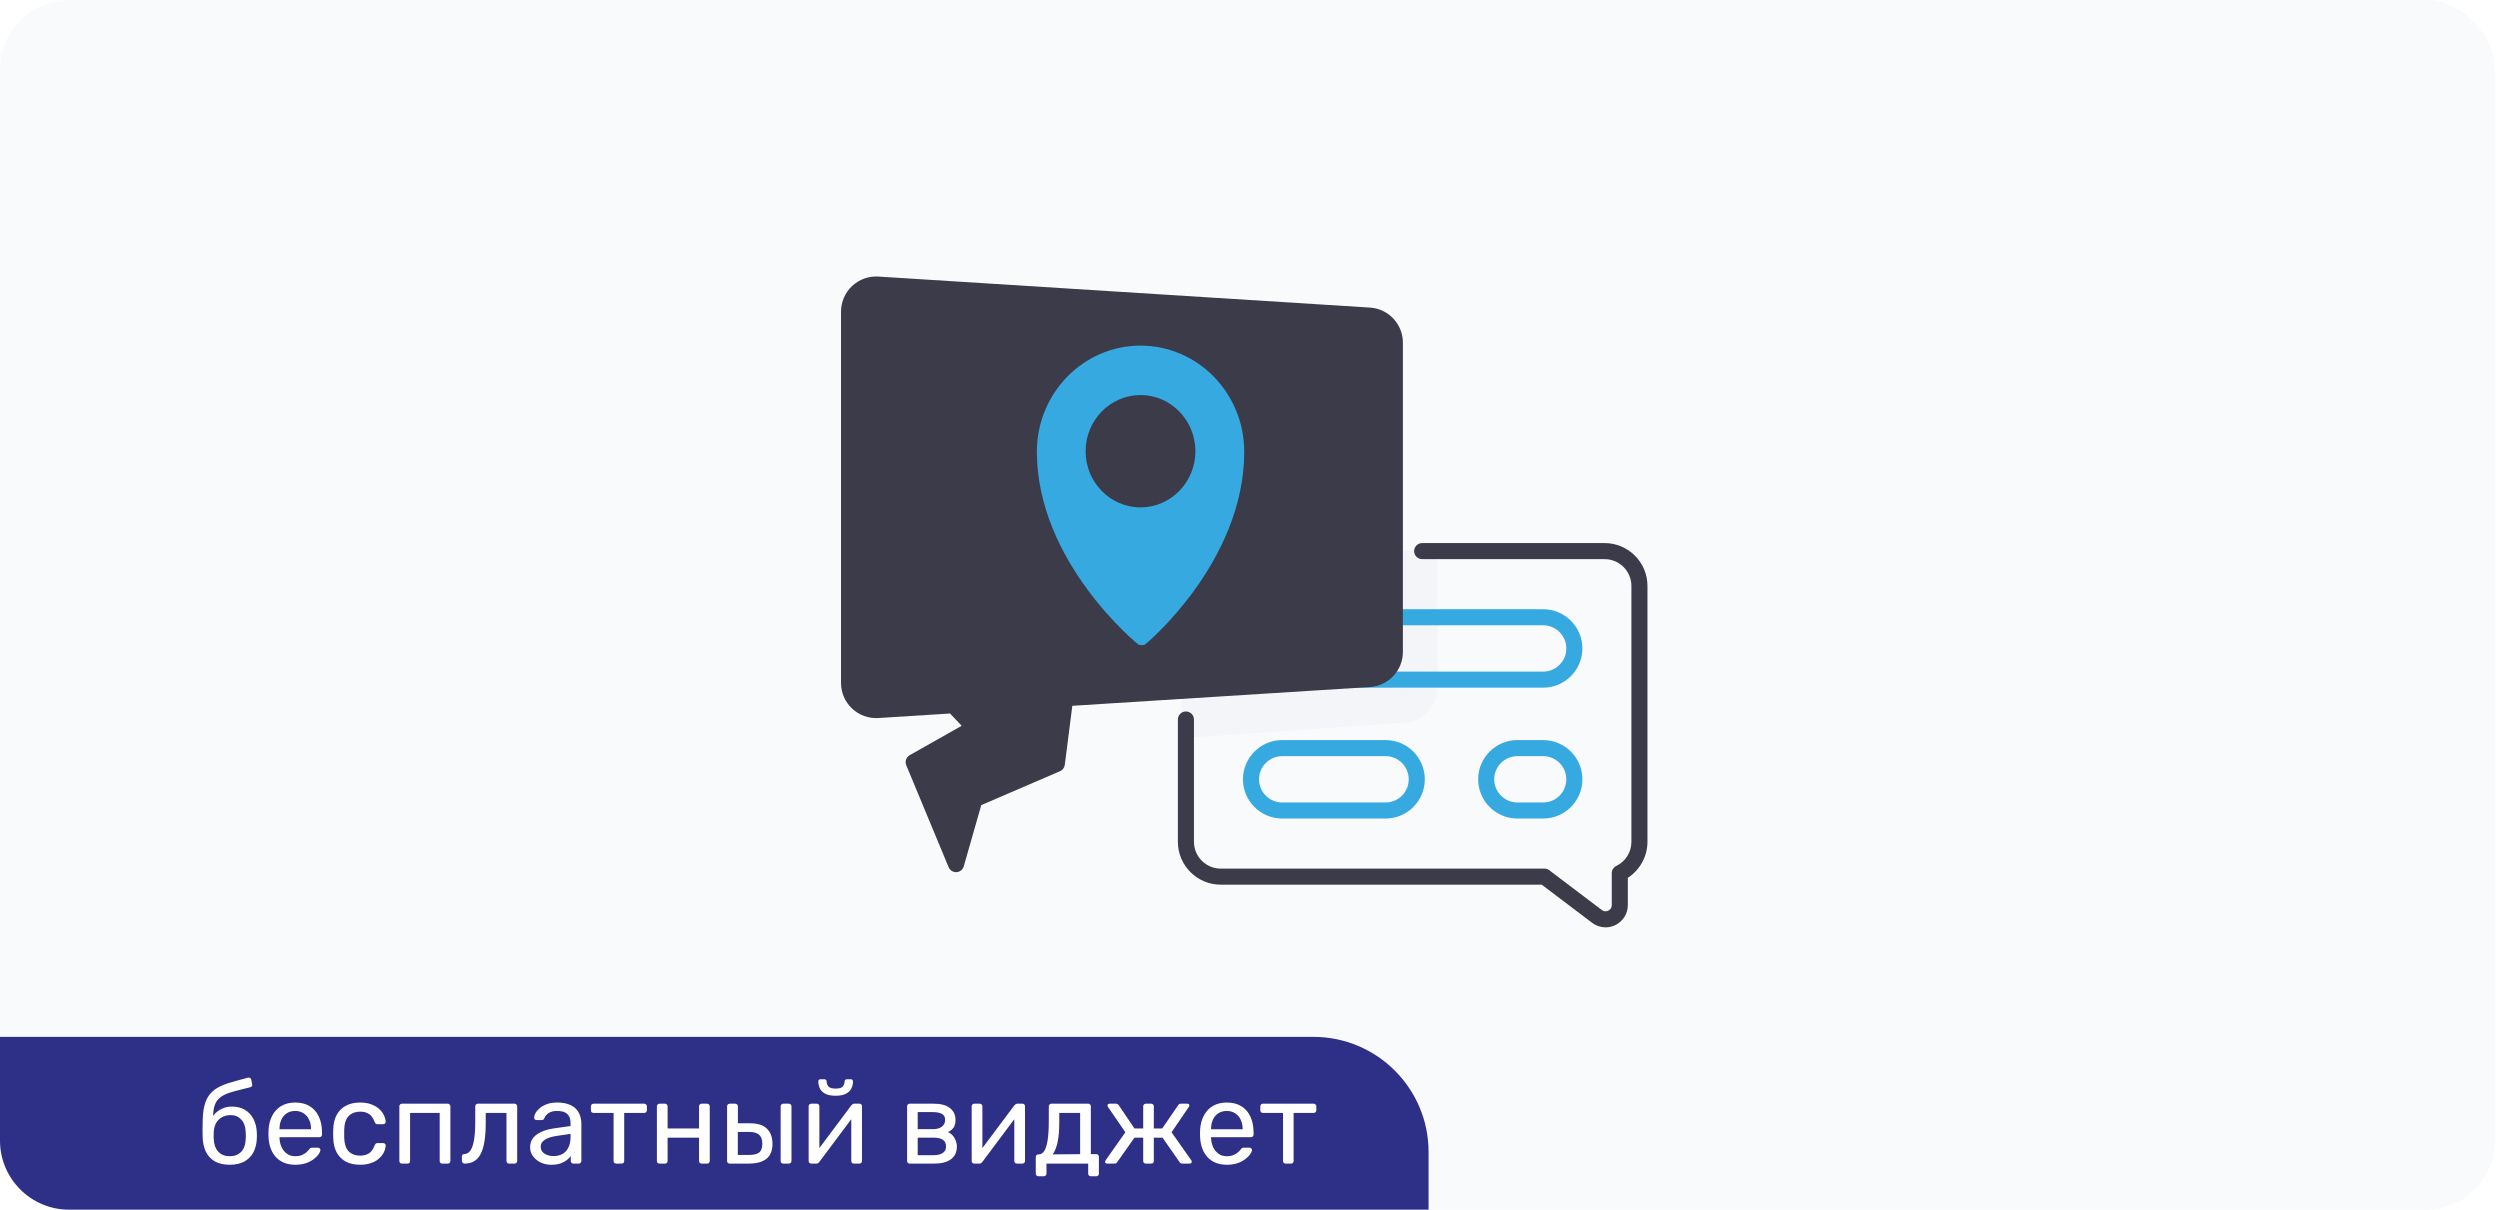 <?xml version="1.0" encoding="UTF-8"?> <svg xmlns="http://www.w3.org/2000/svg" width="217" height="105" viewBox="0 0 217 105" fill="none"> <g opacity="0.5" filter="url(#filter0_i_451_167)"> <rect width="216.58" height="105" rx="6" fill="#F4F5F8"></rect> </g> <path d="M120.963 47.792V56.692C120.963 57.924 119.964 58.923 118.732 58.923L102.572 60.263V64.071L121.818 62.73C123.433 62.73 124.746 61.417 124.746 59.802V47.792L120.963 47.792Z" fill="#F4F5F8"></path> <path d="M133.946 59.69H117.981C117.605 59.69 117.296 59.392 117.284 59.015C117.272 58.639 117.561 58.321 117.937 58.297L118.828 58.241C118.942 58.234 119.049 58.254 119.147 58.296H133.946C135.055 58.296 135.957 57.394 135.957 56.285C135.957 55.176 135.055 54.274 133.946 54.274H121.074C120.689 54.274 120.377 53.962 120.377 53.577C120.377 53.192 120.689 52.88 121.074 52.88H133.946C135.824 52.88 137.351 54.407 137.351 56.285C137.351 58.163 135.823 59.69 133.946 59.69Z" fill="#36A9E1"></path> <path d="M118.916 26.698L76.239 24.006C75.401 23.953 74.573 24.252 73.962 24.825C73.351 25.399 73 26.209 73 27.047V59.284C73 60.122 73.35 60.931 73.962 61.505C74.573 62.079 75.404 62.378 76.239 62.325L82.462 61.932L83.474 62.998L78.963 65.548C78.656 65.721 78.527 66.097 78.663 66.422L82.341 75.273C82.45 75.535 82.704 75.703 82.985 75.703C82.998 75.703 83.011 75.703 83.025 75.702C83.321 75.685 83.574 75.483 83.655 75.197L85.174 69.883L92.007 66.94C92.234 66.843 92.392 66.633 92.423 66.388L93.078 61.263L118.916 59.633C120.517 59.532 121.771 58.196 121.771 56.592V29.739C121.771 28.135 120.517 26.799 118.916 26.698Z" fill="#3B3B49"></path> <path d="M133.946 71.049H131.71C129.833 71.049 128.305 69.522 128.305 67.644C128.305 65.766 129.833 64.238 131.71 64.238H133.946C135.824 64.238 137.351 65.766 137.351 67.644C137.351 69.522 135.824 71.049 133.946 71.049ZM131.71 65.633C130.601 65.633 129.699 66.535 129.699 67.644C129.699 68.753 130.601 69.655 131.71 69.655H133.946C135.055 69.655 135.957 68.753 135.957 67.644C135.957 66.535 135.055 65.633 133.946 65.633H131.71Z" fill="#36A9E1"></path> <path d="M120.267 71.049H111.294C109.417 71.049 107.889 69.522 107.889 67.644C107.889 65.766 109.417 64.238 111.294 64.238H120.267C122.145 64.238 123.673 65.766 123.673 67.644C123.673 69.522 122.145 71.049 120.267 71.049ZM111.294 65.633C110.186 65.633 109.283 66.535 109.283 67.644C109.283 68.753 110.186 69.655 111.294 69.655H120.267C121.376 69.655 122.278 68.753 122.278 67.644C122.278 66.535 121.376 65.633 120.267 65.633H111.294Z" fill="#36A9E1"></path> <path d="M139.361 80.495C138.95 80.495 138.542 80.361 138.198 80.101L133.823 76.79H105.96C103.909 76.79 102.24 75.121 102.24 73.07V62.452C102.24 62.067 102.552 61.755 102.937 61.755C103.323 61.755 103.635 62.067 103.635 62.452V73.07C103.635 74.352 104.678 75.395 105.96 75.395H134.057C134.209 75.395 134.357 75.445 134.478 75.537L139.039 78.99C139.279 79.171 139.513 79.087 139.603 79.042C139.692 78.998 139.901 78.862 139.901 78.561V75.791C139.901 75.524 140.053 75.28 140.293 75.164C141.103 74.771 141.606 73.969 141.606 73.07V50.858C141.606 49.576 140.563 48.533 139.281 48.533H123.445C123.059 48.533 122.747 48.221 122.747 47.836C122.747 47.451 123.059 47.139 123.445 47.139H139.281C141.331 47.139 143 48.807 143 50.858V73.07C143 74.335 142.343 75.518 141.295 76.197V78.561C141.295 79.299 140.884 79.962 140.223 80.291C139.949 80.427 139.654 80.495 139.361 80.495Z" fill="#3B3B49"></path> <path d="M99 30C94.032 30 90 34.125 90 39.209C90 48.786 98.739 55.914 98.823 55.953C98.915 55.984 99 56 99.1 56C99.192 56 99.284 55.984 99.369 55.953C99.461 55.921 108 48.794 108 39.209C108 34.125 103.961 30 99 30ZM99 44.041C96.366 44.041 94.231 41.849 94.231 39.169C94.231 36.474 96.374 34.29 99 34.29C101.626 34.29 103.761 36.482 103.761 39.169C103.761 41.849 101.626 44.041 99 44.041Z" fill="#36A9E1"></path> <path d="M0 90H114C119.523 90 124 94.477 124 100V105H6C2.686 105 0 102.314 0 99V90Z" fill="#2E2F86"></path> <path d="M19.94 101.1C19.427 101.1 18.997 101.003 18.65 100.81C18.31 100.61 18.05 100.33 17.87 99.97C17.697 99.603 17.603 99.18 17.59 98.7C17.583 98.5 17.58 98.3 17.58 98.1C17.58 97.9 17.583 97.7 17.59 97.5C17.59 96.893 17.64 96.39 17.74 95.99C17.84 95.59 17.99 95.263 18.19 95.01C18.397 94.75 18.657 94.537 18.97 94.37C19.283 94.203 19.653 94.06 20.08 93.94C20.507 93.813 20.993 93.68 21.54 93.54C21.6 93.527 21.657 93.537 21.71 93.57C21.77 93.603 21.803 93.65 21.81 93.71L21.89 94.12C21.903 94.18 21.893 94.233 21.86 94.28C21.833 94.327 21.79 94.357 21.73 94.37C21.23 94.497 20.793 94.607 20.42 94.7C20.047 94.793 19.733 94.903 19.48 95.03C19.227 95.15 19.023 95.307 18.87 95.5C18.717 95.693 18.61 95.95 18.55 96.27C18.497 96.59 18.48 97 18.5 97.5L18.28 97.41C18.313 97.163 18.417 96.94 18.59 96.74C18.77 96.533 18.993 96.367 19.26 96.24C19.527 96.113 19.81 96.05 20.11 96.05C20.57 96.05 20.957 96.147 21.27 96.34C21.59 96.533 21.833 96.797 22 97.13C22.173 97.463 22.27 97.847 22.29 98.28C22.303 98.507 22.303 98.703 22.29 98.87C22.27 99.303 22.17 99.69 21.99 100.03C21.81 100.363 21.55 100.627 21.21 100.82C20.87 101.007 20.447 101.1 19.94 101.1ZM19.94 100.36C20.36 100.36 20.693 100.23 20.94 99.97C21.187 99.71 21.317 99.33 21.33 98.83C21.337 98.763 21.34 98.687 21.34 98.6C21.34 98.513 21.337 98.423 21.33 98.33C21.317 97.823 21.187 97.44 20.94 97.18C20.7 96.92 20.397 96.79 20.03 96.79C19.61 96.79 19.263 96.92 18.99 97.18C18.717 97.44 18.57 97.823 18.55 98.33C18.543 98.423 18.54 98.513 18.54 98.6C18.54 98.687 18.543 98.763 18.55 98.83C18.57 99.33 18.703 99.71 18.95 99.97C19.197 100.23 19.527 100.36 19.94 100.36ZM25.62 101.1C24.934 101.1 24.387 100.89 23.98 100.47C23.574 100.043 23.351 99.463 23.311 98.73C23.304 98.643 23.3 98.533 23.3 98.4C23.3 98.26 23.304 98.147 23.311 98.06C23.337 97.587 23.447 97.173 23.64 96.82C23.834 96.46 24.097 96.183 24.43 95.99C24.77 95.797 25.167 95.7 25.62 95.7C26.127 95.7 26.55 95.807 26.89 96.02C27.237 96.233 27.5 96.537 27.68 96.93C27.86 97.323 27.951 97.783 27.951 98.31V98.48C27.951 98.553 27.927 98.61 27.881 98.65C27.84 98.69 27.787 98.71 27.721 98.71H24.261C24.261 98.717 24.261 98.73 24.261 98.75C24.261 98.77 24.261 98.787 24.261 98.8C24.274 99.073 24.334 99.33 24.441 99.57C24.547 99.803 24.701 99.993 24.901 100.14C25.101 100.287 25.34 100.36 25.62 100.36C25.86 100.36 26.061 100.323 26.221 100.25C26.381 100.177 26.511 100.097 26.61 100.01C26.71 99.917 26.777 99.847 26.811 99.8C26.87 99.713 26.917 99.663 26.951 99.65C26.984 99.63 27.037 99.62 27.11 99.62H27.59C27.657 99.62 27.71 99.64 27.75 99.68C27.797 99.713 27.817 99.763 27.811 99.83C27.804 99.93 27.75 100.053 27.651 100.2C27.55 100.34 27.407 100.48 27.221 100.62C27.034 100.76 26.807 100.877 26.541 100.97C26.274 101.057 25.967 101.1 25.62 101.1ZM24.261 98.02H27V97.99C27 97.69 26.944 97.423 26.831 97.19C26.724 96.957 26.567 96.773 26.36 96.64C26.154 96.5 25.907 96.43 25.62 96.43C25.334 96.43 25.087 96.5 24.881 96.64C24.68 96.773 24.527 96.957 24.421 97.19C24.314 97.423 24.261 97.69 24.261 97.99V98.02ZM31.246 101.1C30.773 101.1 30.363 101.01 30.016 100.83C29.676 100.643 29.413 100.38 29.226 100.04C29.04 99.693 28.94 99.28 28.926 98.8C28.92 98.7 28.916 98.567 28.916 98.4C28.916 98.233 28.92 98.1 28.926 98C28.94 97.52 29.04 97.11 29.226 96.77C29.413 96.423 29.676 96.16 30.016 95.98C30.363 95.793 30.773 95.7 31.246 95.7C31.633 95.7 31.963 95.753 32.236 95.86C32.516 95.967 32.746 96.103 32.926 96.27C33.106 96.437 33.24 96.617 33.326 96.81C33.42 97.003 33.47 97.187 33.476 97.36C33.483 97.427 33.463 97.48 33.416 97.52C33.37 97.56 33.313 97.58 33.246 97.58H32.766C32.7 97.58 32.65 97.567 32.616 97.54C32.583 97.507 32.55 97.453 32.516 97.38C32.396 97.053 32.233 96.823 32.026 96.69C31.82 96.557 31.563 96.49 31.256 96.49C30.856 96.49 30.53 96.613 30.276 96.86C30.03 97.107 29.896 97.503 29.876 98.05C29.87 98.29 29.87 98.523 29.876 98.75C29.896 99.303 30.03 99.703 30.276 99.95C30.53 100.19 30.856 100.31 31.256 100.31C31.563 100.31 31.82 100.243 32.026 100.11C32.233 99.977 32.396 99.747 32.516 99.42C32.55 99.347 32.583 99.297 32.616 99.27C32.65 99.237 32.7 99.22 32.766 99.22H33.246C33.313 99.22 33.37 99.24 33.416 99.28C33.463 99.32 33.483 99.373 33.476 99.44C33.47 99.58 33.44 99.723 33.386 99.87C33.333 100.017 33.246 100.167 33.126 100.32C33.013 100.467 32.87 100.6 32.696 100.72C32.523 100.833 32.313 100.927 32.066 101C31.826 101.067 31.553 101.1 31.246 101.1ZM34.894 101C34.827 101 34.77 100.98 34.724 100.94C34.684 100.893 34.664 100.837 34.664 100.77V96.03C34.664 95.963 34.684 95.91 34.724 95.87C34.77 95.823 34.827 95.8 34.894 95.8H38.864C38.931 95.8 38.984 95.823 39.024 95.87C39.071 95.91 39.094 95.963 39.094 96.03V100.77C39.094 100.837 39.071 100.893 39.024 100.94C38.984 100.98 38.931 101 38.864 101H38.384C38.317 101 38.264 100.98 38.224 100.94C38.184 100.893 38.164 100.837 38.164 100.77V96.6H35.594V100.77C35.594 100.837 35.574 100.893 35.534 100.94C35.494 100.98 35.441 101 35.374 101H34.894ZM40.332 101C40.265 101 40.209 100.977 40.162 100.93C40.115 100.883 40.092 100.827 40.092 100.76V100.39C40.092 100.25 40.162 100.177 40.302 100.17C40.508 100.163 40.682 100.067 40.822 99.88C40.962 99.687 41.069 99.383 41.142 98.97C41.215 98.55 41.252 97.997 41.252 97.31V96.03C41.252 95.963 41.272 95.91 41.312 95.87C41.358 95.823 41.415 95.8 41.482 95.8H44.662C44.728 95.8 44.782 95.823 44.822 95.87C44.868 95.91 44.892 95.963 44.892 96.03V100.77C44.892 100.837 44.868 100.893 44.822 100.94C44.782 100.98 44.728 101 44.662 101H44.182C44.115 101 44.062 100.98 44.022 100.94C43.982 100.893 43.962 100.837 43.962 100.77V96.6H42.162V97.42C42.162 98.06 42.125 98.61 42.052 99.07C41.978 99.523 41.865 99.893 41.712 100.18C41.565 100.46 41.375 100.667 41.142 100.8C40.915 100.933 40.645 101 40.332 101ZM47.833 101.1C47.499 101.1 47.196 101.033 46.923 100.9C46.649 100.767 46.429 100.587 46.263 100.36C46.096 100.133 46.013 99.877 46.013 99.59C46.013 99.13 46.199 98.763 46.573 98.49C46.946 98.217 47.433 98.037 48.033 97.95L49.523 97.74V97.45C49.523 97.13 49.429 96.88 49.243 96.7C49.063 96.52 48.766 96.43 48.353 96.43C48.053 96.43 47.809 96.49 47.623 96.61C47.443 96.73 47.316 96.883 47.243 97.07C47.203 97.17 47.133 97.22 47.033 97.22H46.583C46.509 97.22 46.453 97.2 46.413 97.16C46.379 97.113 46.363 97.06 46.363 97C46.363 96.9 46.399 96.777 46.473 96.63C46.553 96.483 46.673 96.34 46.833 96.2C46.993 96.06 47.196 95.943 47.443 95.85C47.696 95.75 48.003 95.7 48.363 95.7C48.763 95.7 49.099 95.753 49.373 95.86C49.646 95.96 49.859 96.097 50.013 96.27C50.173 96.443 50.286 96.64 50.353 96.86C50.426 97.08 50.463 97.303 50.463 97.53V100.77C50.463 100.837 50.439 100.893 50.393 100.94C50.353 100.98 50.299 101 50.233 101H49.773C49.699 101 49.643 100.98 49.603 100.94C49.563 100.893 49.543 100.837 49.543 100.77V100.34C49.456 100.46 49.339 100.58 49.193 100.7C49.046 100.813 48.863 100.91 48.643 100.99C48.423 101.063 48.153 101.1 47.833 101.1ZM48.043 100.35C48.316 100.35 48.566 100.293 48.793 100.18C49.019 100.06 49.196 99.877 49.323 99.63C49.456 99.383 49.523 99.073 49.523 98.7V98.42L48.363 98.59C47.889 98.657 47.533 98.77 47.293 98.93C47.053 99.083 46.933 99.28 46.933 99.52C46.933 99.707 46.986 99.863 47.093 99.99C47.206 100.11 47.346 100.2 47.513 100.26C47.686 100.32 47.863 100.35 48.043 100.35ZM53.49 101C53.423 101 53.367 100.98 53.32 100.94C53.28 100.893 53.26 100.837 53.26 100.77V96.6H51.52C51.453 96.6 51.397 96.58 51.35 96.54C51.31 96.493 51.29 96.437 51.29 96.37V96.03C51.29 95.963 51.31 95.91 51.35 95.87C51.397 95.823 51.453 95.8 51.52 95.8H55.92C55.987 95.8 56.04 95.823 56.08 95.87C56.127 95.91 56.15 95.963 56.15 96.03V96.37C56.15 96.437 56.127 96.493 56.08 96.54C56.04 96.58 55.987 96.6 55.92 96.6H54.18V100.77C54.18 100.837 54.16 100.893 54.12 100.94C54.08 100.98 54.023 101 53.95 101H53.49ZM57.247 101C57.181 101 57.124 100.98 57.077 100.94C57.037 100.893 57.017 100.837 57.017 100.77V96.03C57.017 95.963 57.037 95.91 57.077 95.87C57.124 95.823 57.181 95.8 57.247 95.8H57.727C57.794 95.8 57.847 95.823 57.887 95.87C57.927 95.91 57.947 95.963 57.947 96.03V97.95H60.677V96.03C60.677 95.963 60.697 95.91 60.737 95.87C60.784 95.823 60.841 95.8 60.907 95.8H61.377C61.444 95.8 61.497 95.823 61.537 95.87C61.584 95.91 61.607 95.963 61.607 96.03V100.77C61.607 100.837 61.584 100.893 61.537 100.94C61.497 100.98 61.444 101 61.377 101H60.907C60.841 101 60.784 100.98 60.737 100.94C60.697 100.893 60.677 100.837 60.677 100.77V98.75H57.947V100.77C57.947 100.837 57.927 100.893 57.887 100.94C57.847 100.98 57.794 101 57.727 101H57.247ZM63.341 101C63.274 101 63.218 100.98 63.171 100.94C63.131 100.893 63.111 100.837 63.111 100.77V96.03C63.111 95.963 63.131 95.91 63.171 95.87C63.218 95.823 63.274 95.8 63.341 95.8H63.821C63.888 95.8 63.941 95.823 63.981 95.87C64.028 95.91 64.051 95.963 64.051 96.03V97.5H65.091C65.771 97.5 66.268 97.66 66.581 97.98C66.894 98.3 67.051 98.733 67.051 99.28C67.051 99.867 66.878 100.3 66.531 100.58C66.184 100.86 65.664 101 64.971 101H63.341ZM64.041 100.25H65.001C65.408 100.25 65.704 100.18 65.891 100.04C66.078 99.893 66.171 99.64 66.171 99.28C66.171 98.933 66.081 98.677 65.901 98.51C65.721 98.337 65.421 98.25 65.001 98.25H64.041V100.25ZM67.991 101C67.924 101 67.868 100.98 67.821 100.94C67.781 100.893 67.761 100.837 67.761 100.77V96.03C67.761 95.963 67.781 95.91 67.821 95.87C67.868 95.823 67.924 95.8 67.991 95.8H68.471C68.538 95.8 68.591 95.823 68.631 95.87C68.678 95.91 68.701 95.963 68.701 96.03V100.77C68.701 100.837 68.678 100.893 68.631 100.94C68.591 100.98 68.538 101 68.471 101H67.991ZM70.411 101C70.351 101 70.298 100.98 70.251 100.94C70.211 100.893 70.191 100.843 70.191 100.79V96.03C70.191 95.963 70.211 95.91 70.251 95.87C70.298 95.823 70.355 95.8 70.421 95.8H70.901C70.968 95.8 71.021 95.823 71.061 95.87C71.101 95.91 71.121 95.963 71.121 96.03V100.27L70.861 100L73.891 95.95C73.924 95.91 73.961 95.877 74.001 95.85C74.041 95.817 74.091 95.8 74.151 95.8H74.611C74.665 95.8 74.711 95.82 74.751 95.86C74.798 95.9 74.821 95.947 74.821 96V100.77C74.821 100.837 74.798 100.893 74.751 100.94C74.711 100.98 74.658 101 74.591 101H74.121C74.048 101 73.991 100.98 73.951 100.94C73.911 100.893 73.891 100.837 73.891 100.77V96.78L74.171 96.77L71.121 100.85C71.094 100.883 71.061 100.917 71.021 100.95C70.981 100.983 70.928 101 70.861 101H70.411ZM72.531 95.11C72.144 95.11 71.841 95.05 71.621 94.93C71.401 94.81 71.248 94.657 71.161 94.47C71.075 94.277 71.031 94.077 71.031 93.87C71.031 93.817 71.044 93.773 71.071 93.74C71.105 93.7 71.154 93.68 71.221 93.68H71.561C71.621 93.68 71.668 93.7 71.701 93.74C71.734 93.773 71.751 93.817 71.751 93.87C71.751 94.023 71.801 94.167 71.901 94.3C72.008 94.427 72.218 94.49 72.531 94.49C72.851 94.49 73.061 94.427 73.161 94.3C73.261 94.167 73.311 94.023 73.311 93.87C73.311 93.817 73.328 93.773 73.361 93.74C73.394 93.7 73.441 93.68 73.501 93.68H73.851C73.911 93.68 73.958 93.7 73.991 93.74C74.025 93.773 74.041 93.817 74.041 93.87C74.041 94.077 73.995 94.277 73.901 94.47C73.814 94.657 73.661 94.81 73.441 94.93C73.221 95.05 72.918 95.11 72.531 95.11ZM78.966 101C78.899 101 78.843 100.98 78.796 100.94C78.756 100.893 78.736 100.837 78.736 100.77V96.03C78.736 95.963 78.756 95.91 78.796 95.87C78.843 95.823 78.899 95.8 78.966 95.8H81.046C81.673 95.8 82.143 95.927 82.456 96.18C82.776 96.433 82.936 96.773 82.936 97.2C82.936 97.5 82.879 97.727 82.766 97.88C82.653 98.033 82.493 98.163 82.286 98.27C82.539 98.377 82.729 98.55 82.856 98.79C82.989 99.023 83.056 99.267 83.056 99.52C83.056 100 82.886 100.367 82.546 100.62C82.206 100.873 81.733 101 81.126 101H78.966ZM79.656 100.27H81.046C81.366 100.27 81.623 100.21 81.816 100.09C82.016 99.963 82.116 99.773 82.116 99.52C82.116 99.253 82.026 99.06 81.846 98.94C81.666 98.813 81.399 98.75 81.046 98.75H79.656V100.27ZM79.656 98.01H80.986C81.306 98.01 81.559 97.94 81.746 97.8C81.939 97.66 82.036 97.463 82.036 97.21C82.036 96.95 81.939 96.773 81.746 96.68C81.559 96.58 81.306 96.53 80.986 96.53H79.656V98.01ZM84.562 101C84.502 101 84.448 100.98 84.402 100.94C84.362 100.893 84.342 100.843 84.342 100.79V96.03C84.342 95.963 84.362 95.91 84.402 95.87C84.448 95.823 84.505 95.8 84.572 95.8H85.052C85.118 95.8 85.172 95.823 85.212 95.87C85.252 95.91 85.272 95.963 85.272 96.03V100.27L85.012 100L88.042 95.95C88.075 95.91 88.112 95.877 88.152 95.85C88.192 95.817 88.242 95.8 88.302 95.8H88.762C88.815 95.8 88.862 95.82 88.902 95.86C88.948 95.9 88.972 95.947 88.972 96V100.77C88.972 100.837 88.948 100.893 88.902 100.94C88.862 100.98 88.808 101 88.742 101H88.272C88.198 101 88.142 100.98 88.102 100.94C88.062 100.893 88.042 100.837 88.042 100.77V96.78L88.322 96.77L85.272 100.85C85.245 100.883 85.212 100.917 85.172 100.95C85.132 100.983 85.078 101 85.012 101H84.562ZM90.135 102.1C90.069 102.1 90.012 102.077 89.965 102.03C89.925 101.99 89.905 101.937 89.905 101.87V100.43C89.905 100.363 89.925 100.31 89.965 100.27C90.012 100.223 90.069 100.2 90.135 100.2H90.185C90.365 100.193 90.519 100.093 90.645 99.9C90.772 99.7 90.869 99.39 90.935 98.97C91.002 98.543 91.035 97.99 91.035 97.31V96.03C91.035 95.963 91.055 95.91 91.095 95.87C91.142 95.823 91.199 95.8 91.265 95.8H94.455C94.522 95.8 94.575 95.823 94.615 95.87C94.662 95.91 94.685 95.963 94.685 96.03V100.18H95.155C95.229 100.18 95.285 100.203 95.325 100.25C95.365 100.29 95.385 100.343 95.385 100.41V101.87C95.385 101.937 95.365 101.99 95.325 102.03C95.285 102.077 95.229 102.1 95.155 102.1H94.685C94.619 102.1 94.562 102.077 94.515 102.03C94.475 101.99 94.455 101.937 94.455 101.87V101H90.835V101.87C90.835 101.937 90.812 101.99 90.765 102.03C90.725 102.077 90.672 102.1 90.605 102.1H90.135ZM91.375 100.2L93.755 100.18V96.6H91.945V97.42C91.945 98.127 91.895 98.707 91.795 99.16C91.695 99.607 91.555 99.953 91.375 100.2ZM96.121 101C96.061 101 96.011 100.987 95.971 100.96C95.938 100.933 95.921 100.893 95.921 100.84C95.921 100.807 95.938 100.763 95.971 100.71L97.681 98.28L96.171 96.08C96.158 96.06 96.148 96.04 96.141 96.02C96.135 95.993 96.131 95.973 96.131 95.96C96.131 95.907 96.148 95.867 96.181 95.84C96.221 95.813 96.271 95.8 96.331 95.8H96.851C96.918 95.8 96.971 95.813 97.011 95.84C97.051 95.867 97.088 95.903 97.121 95.95L98.471 97.95H99.231V96.03C99.231 95.963 99.251 95.91 99.291 95.87C99.338 95.823 99.395 95.8 99.461 95.8H99.921C99.995 95.8 100.051 95.823 100.091 95.87C100.131 95.91 100.151 95.963 100.151 96.03V97.95H100.881L102.251 95.95C102.278 95.903 102.311 95.867 102.351 95.84C102.398 95.813 102.451 95.8 102.511 95.8H103.041C103.101 95.8 103.148 95.813 103.181 95.84C103.221 95.867 103.241 95.907 103.241 95.96C103.241 95.973 103.235 95.993 103.221 96.02C103.215 96.04 103.205 96.06 103.191 96.08L101.691 98.28L103.401 100.71C103.428 100.75 103.441 100.793 103.441 100.84C103.441 100.893 103.425 100.933 103.391 100.96C103.358 100.987 103.308 101 103.241 101H102.641C102.575 101 102.518 100.987 102.471 100.96C102.431 100.933 102.398 100.897 102.371 100.85L100.911 98.75H100.151V100.77C100.151 100.837 100.131 100.893 100.091 100.94C100.051 100.98 99.995 101 99.921 101H99.461C99.395 101 99.338 100.98 99.291 100.94C99.251 100.893 99.231 100.837 99.231 100.77V98.75H98.471L96.991 100.85C96.971 100.897 96.938 100.933 96.891 100.96C96.851 100.987 96.798 101 96.731 101H96.121ZM106.48 101.1C105.793 101.1 105.247 100.89 104.84 100.47C104.433 100.043 104.21 99.463 104.17 98.73C104.163 98.643 104.16 98.533 104.16 98.4C104.16 98.26 104.163 98.147 104.17 98.06C104.197 97.587 104.307 97.173 104.5 96.82C104.693 96.46 104.957 96.183 105.29 95.99C105.63 95.797 106.027 95.7 106.48 95.7C106.987 95.7 107.41 95.807 107.75 96.02C108.097 96.233 108.36 96.537 108.54 96.93C108.72 97.323 108.81 97.783 108.81 98.31V98.48C108.81 98.553 108.787 98.61 108.74 98.65C108.7 98.69 108.647 98.71 108.58 98.71H105.12C105.12 98.717 105.12 98.73 105.12 98.75C105.12 98.77 105.12 98.787 105.12 98.8C105.133 99.073 105.193 99.33 105.3 99.57C105.407 99.803 105.56 99.993 105.76 100.14C105.96 100.287 106.2 100.36 106.48 100.36C106.72 100.36 106.92 100.323 107.08 100.25C107.24 100.177 107.37 100.097 107.47 100.01C107.57 99.917 107.637 99.847 107.67 99.8C107.73 99.713 107.777 99.663 107.81 99.65C107.843 99.63 107.897 99.62 107.97 99.62H108.45C108.517 99.62 108.57 99.64 108.61 99.68C108.657 99.713 108.677 99.763 108.67 99.83C108.663 99.93 108.61 100.053 108.51 100.2C108.41 100.34 108.267 100.48 108.08 100.62C107.893 100.76 107.667 100.877 107.4 100.97C107.133 101.057 106.827 101.1 106.48 101.1ZM105.12 98.02H107.86V97.99C107.86 97.69 107.803 97.423 107.69 97.19C107.583 96.957 107.427 96.773 107.22 96.64C107.013 96.5 106.767 96.43 106.48 96.43C106.193 96.43 105.947 96.5 105.74 96.64C105.54 96.773 105.387 96.957 105.28 97.19C105.173 97.423 105.12 97.69 105.12 97.99V98.02ZM111.596 101C111.529 101 111.472 100.98 111.426 100.94C111.386 100.893 111.366 100.837 111.366 100.77V96.6H109.626C109.559 96.6 109.502 96.58 109.456 96.54C109.416 96.493 109.396 96.437 109.396 96.37V96.03C109.396 95.963 109.416 95.91 109.456 95.87C109.502 95.823 109.559 95.8 109.626 95.8H114.026C114.092 95.8 114.146 95.823 114.186 95.87C114.232 95.91 114.256 95.963 114.256 96.03V96.37C114.256 96.437 114.232 96.493 114.186 96.54C114.146 96.58 114.092 96.6 114.026 96.6H112.286V100.77C112.286 100.837 112.266 100.893 112.226 100.94C112.186 100.98 112.129 101 112.056 101H111.596Z" fill="white"></path> <defs> <filter id="filter0_i_451_167" x="0" y="0" width="216.58" height="105" filterUnits="userSpaceOnUse" color-interpolation-filters="sRGB"> <feFlood flood-opacity="0" result="BackgroundImageFix"></feFlood> <feBlend mode="normal" in="SourceGraphic" in2="BackgroundImageFix" result="shape"></feBlend> <feColorMatrix in="SourceAlpha" type="matrix" values="0 0 0 0 0 0 0 0 0 0 0 0 0 0 0 0 0 0 127 0" result="hardAlpha"></feColorMatrix> <feMorphology radius="1" operator="erode" in="SourceAlpha" result="effect1_innerShadow_451_167"></feMorphology> <feOffset></feOffset> <feGaussianBlur stdDeviation="5"></feGaussianBlur> <feComposite in2="hardAlpha" operator="arithmetic" k2="-1" k3="1"></feComposite> <feColorMatrix type="matrix" values="0 0 0 0 0.126 0 0 0 0 0.126 0 0 0 0 0.188 0 0 0 0.1 0"></feColorMatrix> <feBlend mode="normal" in2="shape" result="effect1_innerShadow_451_167"></feBlend> </filter> </defs> </svg> 